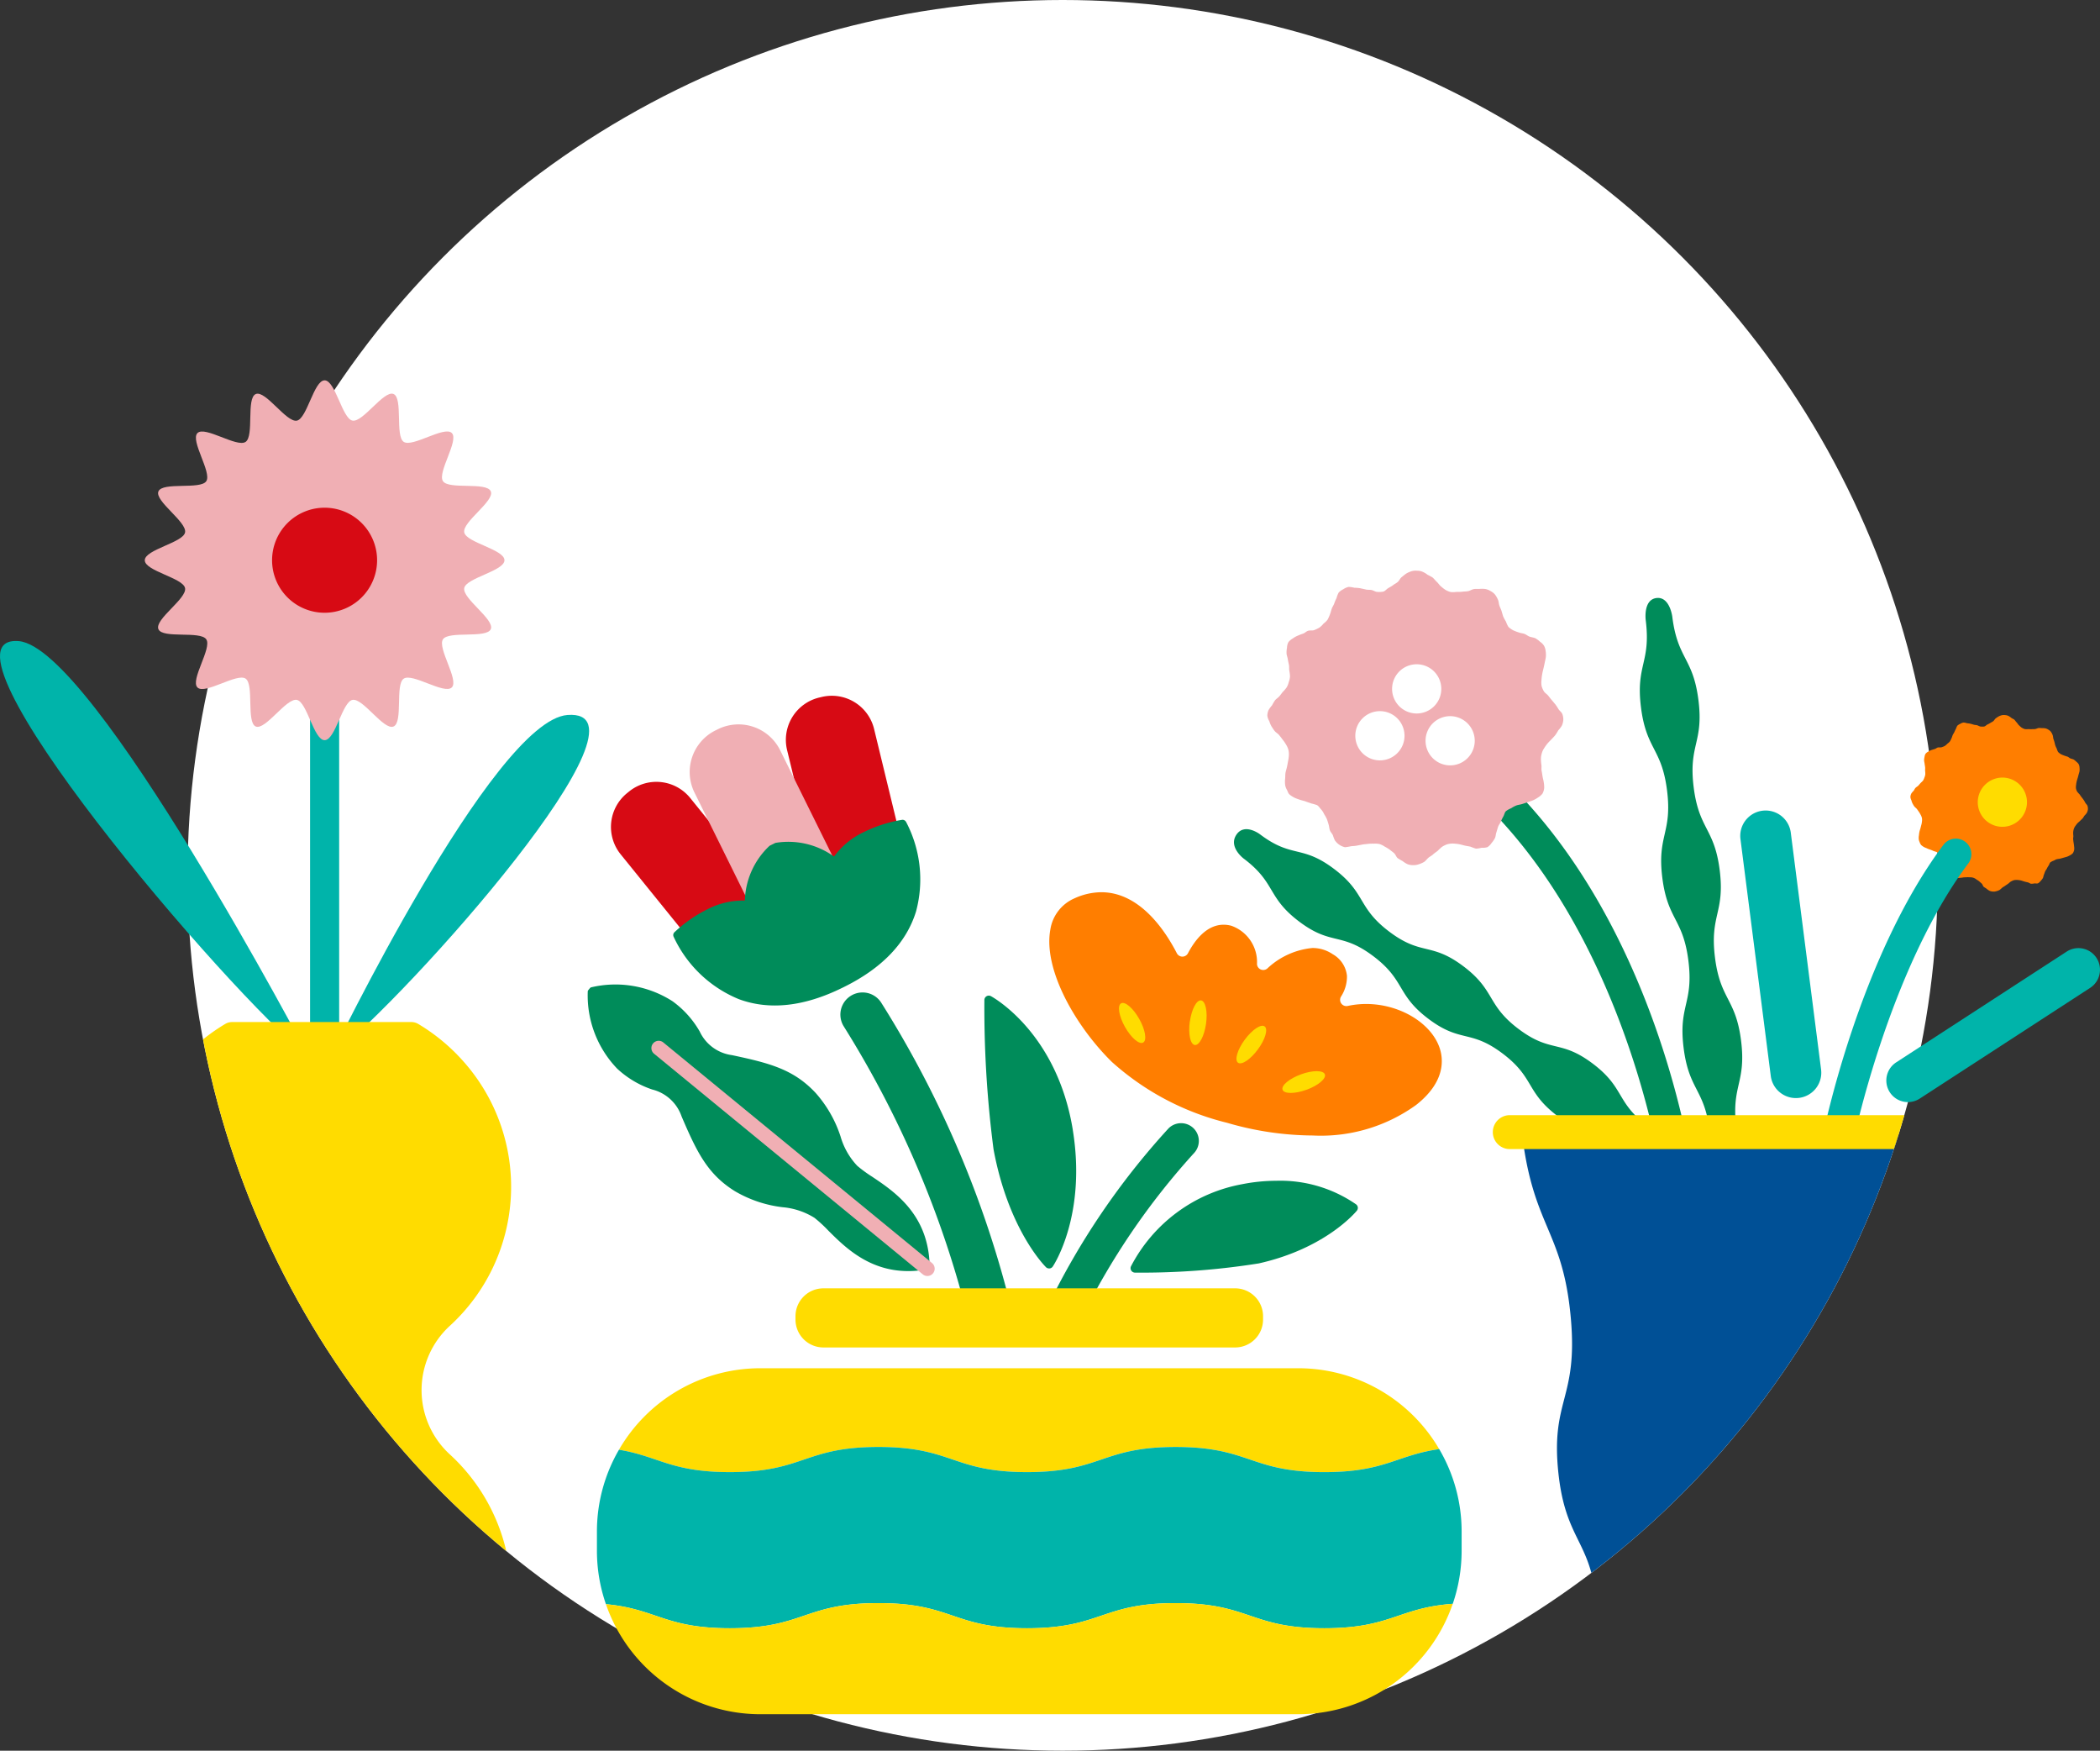 <svg xmlns="http://www.w3.org/2000/svg" width="167.974" height="140"><rect width="100%" height="100%" fill="#333333" stroke="none"/><defs><clipPath id="a"><circle data-name="楕円形 815" cx="70" cy="70" r="70" transform="translate(731 8430.586)" fill="#fff"/></clipPath></defs><g data-name="グループ 172616" transform="translate(-716.999 -8430.148)"><circle data-name="楕円形 811" cx="70" cy="70" r="70" transform="translate(731.999 8430.148)" fill="#fff"/><g data-name="グループ 172045"><g data-name="グループ 171880"><path data-name="パス 1316038" d="M777.737 8500.798a3.478 3.478 0 01-.517 4.892l-.155.126a3.476 3.476 0 01-4.892-.517l-5.531-6.836a3.48 3.48 0 01.517-4.892l.155-.126a3.479 3.479 0 014.893.516z" fill="#d70a14"/><path data-name="パス 1316039" d="M782.033 8498.673a3.481 3.481 0 004.2 2.561l.194-.047a3.482 3.482 0 002.561-4.2l-2.072-8.542a3.478 3.478 0 00-4.2-2.56l-.2.047a3.479 3.479 0 00-2.559 4.2z" fill="#d70a14"/><path data-name="パス 1316040" d="M796.189 8537.074a1.776 1.776 0 01-1.732-1.4 81.112 81.112 0 00-9.958-23.433 1.773 1.773 0 012.987-1.912 83.2 83.2 0 0110.44 24.6 1.774 1.774 0 01-1.735 2.148" fill="#008c5a"/><path data-name="パス 1316041" d="M802.047 8536.719a1.4 1.4 0 01-.583-.126 1.419 1.419 0 01-.709-1.877 59.355 59.355 0 019.711-14.333 1.42 1.42 0 012.08 1.931 57.33 57.33 0 00-9.2 13.57 1.418 1.418 0 01-1.294.835" fill="#008c5a"/><path data-name="パス 1316042" d="M825.478 8526.463a10.655 10.655 0 00-6.4-1.891 14.143 14.143 0 00-2.717.272 12.567 12.567 0 00-8.9 6.573.356.356 0 00.324.5h.04a59.658 59.658 0 009.864-.738c5.337-1.195 7.741-4.094 7.841-4.215a.366.366 0 00.078-.262.354.354 0 00-.132-.239" fill="#008c5a"/><path data-name="パス 1316043" d="M802.812 8520.508c-1.262-7.748-6.335-10.581-6.551-10.7a.355.355 0 00-.524.311 87.552 87.552 0 00.733 11.94c1.191 6.413 4.074 9.3 4.195 9.424a.359.359 0 00.25.1h.037a.353.353 0 00.257-.156c.112-.166 2.7-4.152 1.6-10.919" fill="#008c5a"/><path data-name="パス 1316044" d="M775.536 8514.523a3.328 3.328 0 01-2.567-1.886 7.708 7.708 0 00-2.182-2.426 8.457 8.457 0 00-6.5-1.11.2.2 0 00-.1.066l-.132.161a.186.186 0 00-.043.113 8.455 8.455 0 002.353 6.164 7.722 7.722 0 002.8 1.667 3.334 3.334 0 012.351 2.15c1.209 2.819 2.061 4.617 4.271 5.985a9.807 9.807 0 003.8 1.278 5.731 5.731 0 012.561.851 10.982 10.982 0 011.095 1.008c1.52 1.516 3.815 3.807 7.819 3.127a.2.2 0 00.119-.069l.131-.161a.2.2 0 00.045-.128c-.113-4.061-2.806-5.866-4.59-7.062a11.068 11.068 0 01-1.2-.877 5.741 5.741 0 01-1.335-2.348 9.808 9.808 0 00-1.992-3.479c-1.773-1.9-3.7-2.387-6.7-3.024" fill="#008c5a"/><path data-name="パス 1316045" d="M791.177 8532.186a.579.579 0 01-.368-.133l-21.51-17.656a.583.583 0 01.74-.9l21.51 17.654a.584.584 0 01-.372 1.035" fill="#f0afb4"/><path data-name="パス 1316046" d="M783.564 8498.553a3.715 3.715 0 01-1.685 4.978l-.19.1a3.718 3.718 0 01-4.979-1.684l-4.159-8.417a3.714 3.714 0 011.683-4.976l.193-.095a3.716 3.716 0 014.972 1.679z" fill="#f0afb4"/><path data-name="パス 1316047" d="M789.464 8495.863a.311.311 0 00-.315-.155 10.848 10.848 0 00-3.006.956 6.222 6.222 0 00-2.432 1.98 6.26 6.26 0 00-4.643-1.1.272.272 0 00-.09.029l-.375.186a.246.246 0 00-.08.054 6.24 6.24 0 00-1.945 4.35 6.224 6.224 0 00-3.05.727 10.894 10.894 0 00-2.585 1.81.314.314 0 00-.068.345 9.87 9.87 0 005.215 5c2.446.909 5.24.6 8.3-.913l.113-.055c3.065-1.514 5-3.547 5.768-6.043a9.873 9.873 0 00-.809-7.182" fill="#008c5a"/><path data-name="長方形 88427" d="M782.861 8533.173h32.934a2.234 2.234 0 012.233 2.234v.26a2.234 2.234 0 01-2.234 2.234h-32.932a2.234 2.234 0 01-2.234-2.234v-.261a2.233 2.233 0 012.233-2.233z" fill="#ffdc00"/><path data-name="パス 1316048" d="M822.037 8520.951a24.836 24.836 0 01-6.892-1.017 21.4 21.4 0 01-9.2-4.857c-2.89-2.835-5.511-7.38-4.934-10.58a3.268 3.268 0 011.943-2.516 5.239 5.239 0 012.134-.484c3.076 0 5.106 3.055 6.042 4.877a.506.506 0 00.445.273.506.506 0 00.445-.268c.549-1.042 1.49-2.284 2.853-2.284a2.357 2.357 0 01.621.085 3.076 3.076 0 012.049 3.061.5.5 0 00.3.434.512.512 0 00.2.041.5.5 0 00.323-.118 6.1 6.1 0 013.611-1.641 2.865 2.865 0 011.629.5 2.242 2.242 0 011.133 1.73 2.932 2.932 0 01-.477 1.658.5.5 0 00.433.757.492.492 0 00.107-.011 6.951 6.951 0 011.479-.157c2.654 0 5.174 1.5 5.863 3.494.315.914.491 2.723-1.876 4.583a13.02 13.02 0 01-8.239 2.441z" fill="#ff7e00"/><path data-name="パス 1316049" d="M816.563 8513.291c-.59.8-.829 1.625-.539 1.839s1-.263 1.592-1.065.829-1.625.538-1.838-1 .262-1.591 1.064" fill="#ffdc00"/><path data-name="パス 1316050" d="M812.167 8511.841c-.136.985.045 1.824.4 1.873s.759-.708.9-1.695-.044-1.822-.4-1.871-.757.708-.894 1.693" fill="#ffdc00"/><path data-name="パス 1316051" d="M821.057 8516.063c-.934.34-1.59.891-1.468 1.23s.981.339 1.915 0 1.592-.892 1.468-1.232-.981-.339-1.915 0" fill="#ffdc00"/><path data-name="パス 1316052" d="M808.124 8511.63c-.488-.866-1.139-1.425-1.453-1.247s-.175 1.023.314 1.89 1.138 1.423 1.453 1.246.174-1.024-.314-1.889" fill="#ffdc00"/><path data-name="パス 1316053" d="M787.264 8545.858c5.943 0 5.943 2.01 11.887 2.01s5.943-2.01 11.886-2.01 5.946 2.01 11.89 2.01c4.875 0 5.754-1.352 9.191-1.838a13.056 13.056 0 00-11.278-6.467h-43.024a13.062 13.062 0 00-11.308 6.518c3.175.523 4.149 1.789 8.868 1.789 5.945 0 5.945-2.01 11.888-2.01" fill="#ffdc00"/><path data-name="パス 1316054" d="M833.911 8552.631a13 13 0 00-1.792-6.6c-3.438.487-4.316 1.839-9.191 1.839-5.945 0-5.945-2.011-11.89-2.011s-5.939 2.01-11.887 2.01-5.943-2.011-11.886-2.011-5.944 2.011-11.888 2.011c-4.719 0-5.694-1.267-8.868-1.789a13 13 0 00-1.763 6.551v1.526a13 13 0 00.72 4.273c4.059.386 4.712 1.925 9.911 1.925 5.944 0 5.944-2.011 11.888-2.011s5.943 2.011 11.886 2.011 5.944-2.011 11.887-2.011 5.945 2.011 11.89 2.011c5.349 0 5.886-1.628 10.274-1.954a13.075 13.075 0 00.709-4.244z" fill="#00b4aa"/><path data-name="パス 1316055" d="M811.038 8558.344c-5.943 0-5.943 2.011-11.887 2.011s-5.943-2.011-11.886-2.011-5.944 2.011-11.888 2.011c-5.2 0-5.852-1.539-9.911-1.925a13.07 13.07 0 0012.35 8.8h43.025a13.072 13.072 0 0012.358-8.828c-4.388.325-4.925 1.953-10.274 1.953-5.945 0-5.945-2.011-11.89-2.011" fill="#ffdc00"/><path data-name="パス 1316056" d="M851.119 8525.082a1.242 1.242 0 01-1.227-1.068c-.032-.235-3.468-23.458-19.036-33.523a1.242 1.242 0 011.349-2.086c16.53 10.689 20.006 34.265 20.146 35.262a1.244 1.244 0 01-1.056 1.4 1.488 1.488 0 01-.176.012" fill="#008c5a"/><path data-name="パス 1316058" d="M853.784 8520.923a3.83 3.83 0 00-.029-.327c-.429-3.4-1.662-3.249-2.088-6.655s.809-3.553.384-6.956-1.664-3.255-2.088-6.655.807-3.562.38-6.967-1.661-3.25-2.087-6.661.81-3.556.38-6.968c0 0-.214-1.628.858-1.763s1.269 1.5 1.269 1.5c.428 3.409 1.659 3.25 2.09 6.66s-.807 3.562-.381 6.966 1.66 3.256 2.084 6.651-.807 3.564-.379 6.969 1.659 3.248 2.087 6.655c.419 3.342-.76 3.559-.4 6.786a4.837 4.837 0 01-2.079.768" fill="#008c5a"/><path data-name="パス 1316059" d="M849.063 8520.401c-.081-.06-.159-.108-.248-.179-2.587-1.945-1.836-3.078-4.424-5.025s-3.333-.814-5.918-2.759-1.84-3.078-4.427-5.024-3.336-.813-5.92-2.762-1.837-3.075-4.43-5.026-3.335-.814-5.922-2.766c0 0-1.234-.938-1.884.046s.593 1.905.593 1.905c2.59 1.947 1.843 3.077 4.427 5.028s3.339.818 5.927 2.765 1.838 3.075 4.422 5.021 3.339.82 5.924 2.767 1.837 3.075 4.423 5.02c2.536 1.91 3.313.863 5.78 2.661a5.639 5.639 0 001.677-1.672" fill="#008c5a"/><path data-name="パス 1316060" d="M823.79 8497.384a2.411 2.411 0 01-.171-.433c-.058-.138-.19-.253-.243-.4s-.058-.306-.1-.453-.089-.3-.143-.448a2.981 2.981 0 00-.221-.4 1.433 1.433 0 00-.247-.383c-.1-.1-.181-.259-.328-.338a4.242 4.242 0 00-.448-.13c-.143-.057-.3-.1-.442-.156s-.305-.082-.446-.131-.3-.1-.44-.164a2.214 2.214 0 01-.4-.252c-.126-.1-.159-.272-.234-.407a1.02 1.02 0 01-.137-.423 2.064 2.064 0 01.005-.457c.016-.143 0-.3.03-.465s.078-.3.112-.451.061-.308.087-.453a3.252 3.252 0 00.067-.46 1.616 1.616 0 00-.033-.461 1.557 1.557 0 00-.19-.427 2.587 2.587 0 00-.263-.384c-.094-.124-.187-.25-.287-.372s-.245-.2-.346-.314-.178-.255-.266-.382a2.1 2.1 0 01-.178-.42 1.223 1.223 0 01-.158-.435 1.185 1.185 0 01.1-.458 2.666 2.666 0 01.277-.377 3.9 3.9 0 01.238-.4c.1-.119.24-.2.345-.319s.189-.25.287-.364a2.5 2.5 0 00.3-.352 1.464 1.464 0 00.166-.425 1.54 1.54 0 00.1-.45 3.069 3.069 0 00-.055-.459c-.025-.152 0-.316-.031-.469s-.066-.3-.09-.453-.089-.306-.1-.454a2.066 2.066 0 01.036-.463 1.08 1.08 0 01.111-.441 1.213 1.213 0 01.346-.293 2.017 2.017 0 01.389-.222c.141-.061.277-.116.431-.166s.264-.186.415-.232.331 0 .477-.049a3.3 3.3 0 00.419-.2 1.691 1.691 0 00.335-.324 1.488 1.488 0 00.33-.324 3.243 3.243 0 00.188-.429c.053-.139.09-.3.141-.443s.15-.275.2-.421.111-.283.179-.421a2.266 2.266 0 01.169-.438 1.225 1.225 0 01.372-.27 1.171 1.171 0 01.427-.187 2.139 2.139 0 01.462.067 2.741 2.741 0 01.47.041c.144.031.3.064.45.1s.315.013.46.043.305.146.453.148a1.744 1.744 0 00.476-.024c.144-.037.252-.187.387-.271s.272-.146.394-.243.271-.158.389-.267.173-.271.291-.367.25-.207.369-.291a2.249 2.249 0 01.433-.193 1.2 1.2 0 01.454-.036 1.02 1.02 0 01.436.086 1.8 1.8 0 01.394.238 3.544 3.544 0 01.41.225c.117.106.212.238.323.337s.2.249.315.347a3.064 3.064 0 00.37.29 1.569 1.569 0 00.437.181 1.872 1.872 0 00.463-.014 3.338 3.338 0 00.455-.012c.152-.026.313-.016.468-.047s.291-.13.441-.161.319-.009.467-.017a2.139 2.139 0 01.468.008 1.179 1.179 0 01.428.17 1.127 1.127 0 01.36.29 2.073 2.073 0 01.228.409c.058.137.058.3.108.454s.127.284.173.436.086.3.135.445a4.023 4.023 0 00.222.41 1.98 1.98 0 00.2.424 1.8 1.8 0 00.392.272 3.62 3.62 0 00.444.166c.14.056.3.061.448.117s.271.173.416.22.314.064.449.125a2.007 2.007 0 01.375.281 1.063 1.063 0 01.317.32 1.111 1.111 0 01.132.442 1.833 1.833 0 01.012.465c-.018.146-.06.3-.09.454s-.063.3-.1.457-.077.3-.1.451a3.469 3.469 0 00-.057.465 1.748 1.748 0 00.006.469 1.642 1.642 0 00.187.441c.074.126.231.21.332.33s.185.243.291.363.2.241.3.358a4.407 4.407 0 01.251.383c.094.136.245.237.3.379a1.236 1.236 0 01.078.472 1.345 1.345 0 01-.116.457 2.111 2.111 0 01-.285.375 3.768 3.768 0 01-.246.392c-.1.12-.211.235-.315.343s-.222.221-.321.342a3.141 3.141 0 00-.264.375 1.4 1.4 0 00-.18.408 1.521 1.521 0 00-.064.45 4.512 4.512 0 00.038.453c.026.154-.013.318.018.473s.051.305.076.46.077.305.092.449a2.206 2.206 0 01.038.465 1.145 1.145 0 01-.139.454 1.35 1.35 0 01-.361.312 2.148 2.148 0 01-.4.223c-.137.06-.282.1-.436.153s-.292.1-.438.145-.314.061-.457.114a2.243 2.243 0 00-.412.221 1.583 1.583 0 00-.415.234c-.109.1-.129.283-.21.424a3.491 3.491 0 00-.2.411c-.055.142-.171.268-.222.419s-.086.3-.135.443-.05.321-.112.451a1.986 1.986 0 01-.268.392 1.159 1.159 0 01-.33.335 1.246 1.246 0 01-.465.05 2.267 2.267 0 01-.459.07 4.671 4.671 0 01-.445-.159c-.151-.032-.307-.052-.457-.087s-.3-.083-.455-.111a4.071 4.071 0 00-.467-.049 1.561 1.561 0 00-.471.057 1.954 1.954 0 00-.423.209 3.986 3.986 0 00-.343.317c-.117.095-.254.176-.367.284s-.262.172-.379.274-.21.241-.334.325a2.066 2.066 0 01-.431.191 1.2 1.2 0 01-.45.068 1.111 1.111 0 01-.451-.076 2 2 0 01-.39-.245 4.3 4.3 0 01-.406-.242c-.111-.1-.159-.282-.271-.387s-.252-.192-.364-.294a3.837 3.837 0 00-.4-.241 1.528 1.528 0 00-.406-.2 1.677 1.677 0 00-.453-.031 3.728 3.728 0 00-.46.015c-.152.023-.309.025-.463.056s-.309.059-.457.088-.312.03-.462.049a3.737 3.737 0 01-.465.076 1.306 1.306 0 01-.781-.508" fill="#f0afb4"/><path data-name="パス 1316061" d="M872.726 8500.063a.988.988 0 01-.087-.261c-.032-.086-.1-.158-.132-.251s-.025-.187-.048-.278-.046-.183-.073-.266a1.851 1.851 0 00-.117-.254.9.9 0 00-.137-.233c-.06-.068-.1-.163-.18-.219a2.462 2.462 0 00-.275-.091 2.208 2.208 0 00-.253-.107c-.088-.035-.183-.058-.263-.1s-.177-.068-.259-.113a1.419 1.419 0 01-.235-.168.833.833 0 01-.128-.248.642.642 0 01-.065-.257 1.053 1.053 0 01.018-.277 1.874 1.874 0 01.038-.275c.019-.092.052-.183.077-.268s.047-.186.072-.274a1.569 1.569 0 00.051-.275.88.88 0 000-.276.9.9 0 00-.1-.262 2.679 2.679 0 00-.143-.243c-.056-.071-.1-.15-.161-.225s-.141-.129-.2-.2-.1-.161-.147-.239a1.219 1.219 0 01-.094-.261.66.66 0 01-.077-.263.672.672 0 01.07-.271 1.257 1.257 0 01.182-.216c.057-.071.088-.17.153-.238s.156-.112.219-.174.124-.147.186-.211.142-.13.2-.2a1.15 1.15 0 00.113-.253.833.833 0 00.068-.253 2.273 2.273 0 00-.014-.279c-.007-.087.011-.185 0-.28s-.029-.185-.04-.276-.038-.187-.043-.273a1.18 1.18 0 01.036-.277.624.624 0 01.084-.257.657.657 0 01.213-.167 1.49 1.49 0 01.242-.125c.088-.026.173-.056.27-.081s.16-.1.253-.124.2.01.287-.016a1.911 1.911 0 00.258-.1 1.04 1.04 0 00.213-.182 1 1 0 00.209-.188 1.594 1.594 0 00.124-.248c.044-.08.064-.173.1-.26s.1-.162.136-.247a2.01 2.01 0 01.123-.251 1.1 1.1 0 01.112-.253.809.809 0 01.238-.151.685.685 0 01.257-.1 1.1 1.1 0 01.276.055 2.367 2.367 0 01.275.04c.093.021.182.051.267.077s.192.02.277.047.179.09.264.1a1.19 1.19 0 00.285 0c.094-.018.165-.1.251-.154a2.7 2.7 0 00.242-.127c.077-.056.168-.088.244-.15s.111-.153.185-.213.158-.115.237-.16a1.109 1.109 0 01.257-.1.729.729 0 01.275-.009.65.65 0 01.261.066 1.272 1.272 0 01.225.152c.07.059.175.084.245.15s.115.152.178.211.113.16.18.223a2.371 2.371 0 00.208.187 1.171 1.171 0 00.257.125.989.989 0 00.278.005c.089 0 .18.012.274.006s.189 0 .282-.011.179-.065.269-.08.2.007.285.006a1.185 1.185 0 01.276.021.71.71 0 01.254.117.575.575 0 01.205.188 1.016 1.016 0 01.122.247c.032.085.026.186.053.278s.064.176.087.267.04.182.066.266a2.307 2.307 0 00.117.258 1.183 1.183 0 00.108.266 1.1 1.1 0 00.225.176 2.233 2.233 0 00.26.11 2.5 2.5 0 00.266.086c.086.034.155.114.24.146s.185.048.265.093a1.533 1.533 0 01.216.179.685.685 0 01.18.2.65.65 0 01.061.266 1.258 1.258 0 010 .281c-.017.09-.05.18-.074.271s-.046.183-.074.273-.054.177-.077.265a2.153 2.153 0 00-.047.278 1.036 1.036 0 00-.013.282.843.843 0 00.1.271 2.448 2.448 0 00.189.21c.051.071.1.154.16.226s.115.151.17.226a2.548 2.548 0 01.136.235c.054.084.14.151.167.235a.755.755 0 01.033.294.806.806 0 01-.087.266 1.147 1.147 0 01-.182.215c-.058.067-.094.168-.159.232s-.135.128-.2.195-.143.122-.205.187-.116.151-.17.219a.873.873 0 00-.125.242 1.092 1.092 0 00-.049.267 1.873 1.873 0 00.012.276c.008.086-.022.184-.013.276s.02.186.034.281a2.609 2.609 0 01.037.272 1.194 1.194 0 01.01.284.793.793 0 01-.1.269.731.731 0 01-.226.172 1.415 1.415 0 01-.251.119c-.085.029-.176.052-.267.077s-.179.053-.268.075-.192.027-.28.048-.171.084-.254.117a1.182 1.182 0 00-.256.13c-.067.059-.086.168-.137.252a1.335 1.335 0 00-.14.237c-.036.083-.108.154-.143.238s-.064.182-.1.266-.041.192-.081.267a1.175 1.175 0 01-.173.222.742.742 0 01-.208.193c-.086.041-.185.008-.286.014a1.517 1.517 0 01-.275.027c-.089-.014-.171-.089-.262-.11s-.185-.043-.272-.067-.178-.059-.267-.084a1.906 1.906 0 00-.279-.042 1.166 1.166 0 00-.289.014 1.26 1.26 0 00-.255.115c-.078.041-.136.121-.222.176-.07.054-.152.1-.226.156s-.165.1-.237.154a2.324 2.324 0 01-.212.183 1.047 1.047 0 01-.266.1.665.665 0 01-.268.029.785.785 0 01-.27-.062 1.22 1.22 0 01-.229-.158c-.069-.057-.16-.1-.233-.158s-.087-.181-.152-.248-.141-.122-.206-.185a1.715 1.715 0 00-.231-.157.738.738 0 00-.509-.171 1.716 1.716 0 00-.279-.006c-.086.01-.181 0-.278.019s-.187.022-.273.033-.2.008-.279.015c-.1 0-.194.049-.287.027a.612.612 0 01-.256-.122.768.768 0 01-.191-.209" fill="#ff7e00"/><path data-name="パス 1316062" d="M875.199 8494.183a1.968 1.968 0 102.077-1.851 1.975 1.975 0 00-2.077 1.851" fill="#ffdc00"/><path data-name="パス 1316063" d="M828.349 8485.241a1.968 1.968 0 101.968-1.973 1.967 1.967 0 00-1.968 1.973" fill="#fff"/><path data-name="パス 1316064" d="M831.026 8489.387a1.967 1.967 0 101.964-1.969 1.965 1.965 0 00-1.964 1.969" fill="#fff"/><path data-name="パス 1316065" d="M825.407 8488.988a1.968 1.968 0 101.967-1.971 1.968 1.968 0 00-1.967 1.971" fill="#fff"/><path data-name="パス 1316067" d="M884.951 8507.963a1.718 1.718 0 01-.766 1.182l-13.635 8.858a1.728 1.728 0 11-1.88-2.9l13.636-8.857a1.725 1.725 0 012.645 1.713" fill="#00b4aa"/><path data-name="長方形 88428" fill="#00b4aa" d="M741.801 8486.01h2.327v29.263h-2.327z"/><path data-name="パス 1316070" d="M743.458 8514.648s12.975-26.866 18.929-27.324c7.731-.595-12.518 22.286-18.929 27.324" fill="#00b4aa"/><path data-name="パス 1316071" d="M741.676 8514.648s-17.231-32.775-23.185-33.232c-7.731-.6 16.774 28.194 23.185 33.232" fill="#00b4aa"/><path data-name="パス 1316072" d="M757.35 8474.948c0 .859-3.059 1.409-3.217 2.224-.168.837 2.449 2.512 2.124 3.284s-3.359.117-3.826.814 1.3 3.256.707 3.849-3.147-1.174-3.847-.7-.033 3.5-.817 3.826-2.448-2.3-3.283-2.128c-.817.16-1.363 3.222-2.227 3.222s-1.405-3.062-2.22-3.222c-.838-.168-2.514 2.448-3.286 2.128s-.119-3.363-.815-3.83-3.251 1.306-3.85.708 1.179-3.148.705-3.849-3.5-.03-3.828-.814 2.3-2.447 2.131-3.284c-.159-.815-3.221-1.365-3.221-2.224s3.062-1.409 3.221-2.225c.166-.838-2.447-2.513-2.131-3.281.328-.785 3.363-.121 3.828-.817s-1.3-3.254-.705-3.849 3.149 1.176 3.85.706.033-3.5.815-3.827 2.448 2.293 3.286 2.127c.815-.165 1.363-3.223 2.22-3.223s1.41 3.058 2.227 3.219c.835.166 2.513-2.448 3.285-2.127s.117 3.36.815 3.827 3.251-1.3 3.847-.706-1.174 3.146-.707 3.849 3.5.032 3.826.817c.325.768-2.292 2.443-2.124 3.281.158.816 3.217 1.364 3.217 2.225" fill="#f0afb4"/><path data-name="パス 1316073" d="M747.162 8474.948a4.2 4.2 0 11-4.2-4.2 4.2 4.2 0 014.2 4.2" fill="#d70a14"/></g><path data-name="パス 1316079" d="M863.936 8522.51a1.4 1.4 0 01-.178-.023 1.24 1.24 0 01-.969-1.463c.118-.58 2.953-14.329 9.637-23.285a1.242 1.242 0 111.99 1.485c-6.347 8.5-9.166 22.156-9.2 22.293a1.24 1.24 0 01-1.285.993" fill="#00b4aa"/><path data-name="パス 1316080" d="M859.499 8517.6a2.014 2.014 0 01-.86-1.412l-2.427-18.958a2.029 2.029 0 014.025-.515l2.426 18.957a2.029 2.029 0 01-3.164 1.928" fill="#00b4aa"/></g><g data-name="マスクグループ 38631" transform="translate(.999 -.438)" clip-path="url(#a)"><path data-name="パス 1316180" d="M865.66 8536c.649-7.208 3.1-7.212 3.963-15.241-.135 1.177-3.839.267-9.073.74-2.091.189-4.422-.108-6.891-.108-3.924 0-7.513.443-10.3 0-3.369-.539-5.575.268-5.673-.635.862 8.03 3.313 8.03 3.96 15.24.583 6.5-1.626 6.5-.992 12.4.579 5.384 2.591 5.384 3.035 10.3.406 4.519-1.442 4.519-1 8.685.048.422 1.532.8 3.826 1.057a66.319 66.319 0 007.14.346c1.725 0 3.351-.056 4.81-.148 3.581-.228 6.091-.7 6.147-1.255.447-4.163-1.4-4.163-1-8.68.445-4.917 2.461-4.917 3.034-10.29.633-5.9-1.576-5.9-.993-12.41" fill="#005096"/><path data-name="パス 1316181" d="M871.94 8521.12a1.355 1.355 0 01-1.355 1.356h-33.858a1.357 1.357 0 010-2.713h33.858a1.356 1.356 0 011.355 1.357" fill="#ffdc00"/><path data-name="パス 1316182" d="M752 8546.908a6.975 6.975 0 010-10.316 15.07 15.07 0 001.069-21.126 15.249 15.249 0 00-3.619-3 1.065 1.065 0 00-.544-.149h-14.344a1.059 1.059 0 00-.543.149 15.235 15.235 0 00-7.438 13.034 15.033 15.033 0 004.884 11.09 6.973 6.973 0 010 10.317 15.034 15.034 0 00-4.884 11.093 15.207 15.207 0 009.984 14.24A15.122 15.122 0 00752 8546.908" fill="#ffdc00"/></g></g></svg>